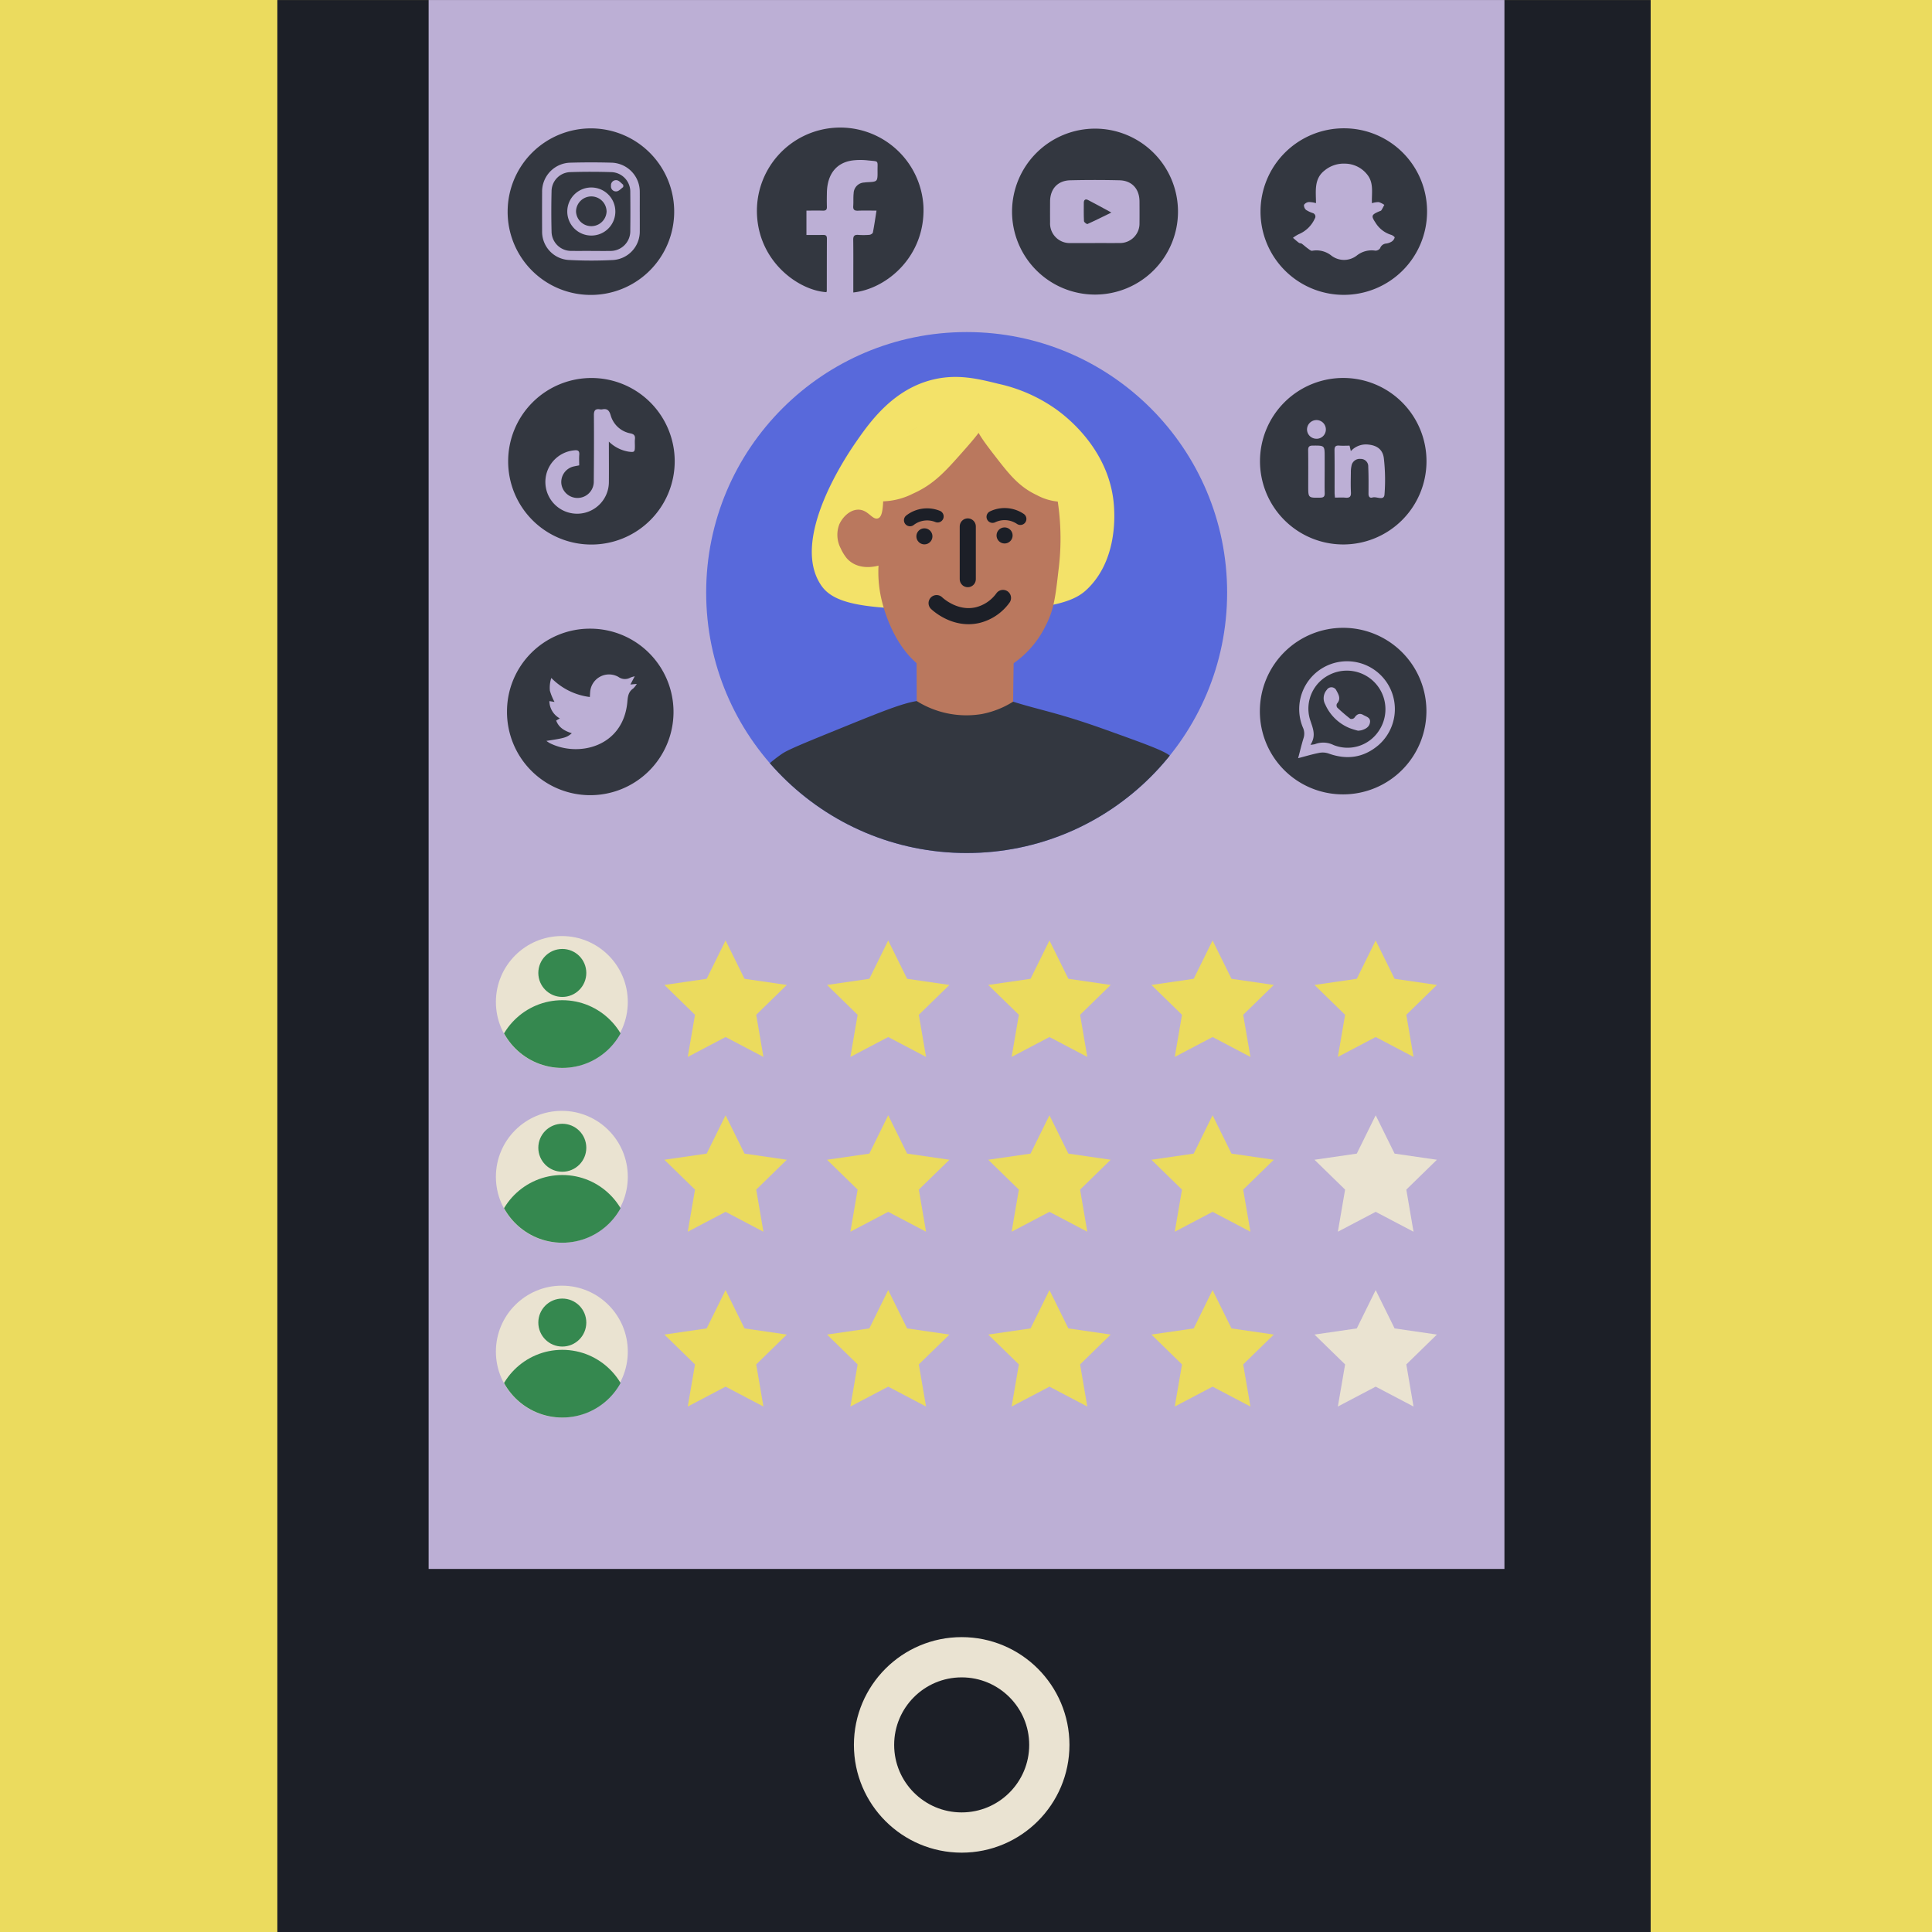 <svg xmlns="http://www.w3.org/2000/svg" xmlns:xlink="http://www.w3.org/1999/xlink" width="480" height="480" viewBox="0 0 480 480">
  <defs>
    <clipPath id="clip-path">
      <circle id="Ellipse_46" data-name="Ellipse 46" cx="64.716" cy="64.716" r="64.716" fill="none"/>
    </clipPath>
    <clipPath id="clip-path-2">
      <circle id="Ellipse_49" data-name="Ellipse 49" cx="16.499" cy="16.499" r="16.499" fill="none"/>
    </clipPath>
    <clipPath id="clip-digital-footprint-esafety-tmb">
      <rect width="480" height="480"/>
    </clipPath>
  </defs>
  <g id="digital-footprint-esafety-tmb" clip-path="url(#clip-digital-footprint-esafety-tmb)">
    <rect width="480" height="480" fill="#ebdb5e"/>
    <g id="Managing_your_digital_footprint_0" data-name="Managing your digital footprint_0" transform="translate(-117.19 14.02)">
      <rect id="b" width="746.365" height="507.203" transform="translate(-15.81 -14.02)" fill="#ebdb5e"/>
      <g id="Group_22933" data-name="Group 22933" transform="translate(186.097 -14.011)">
        <rect id="Rectangle_17066" data-name="Rectangle 17066" width="341.192" height="507.093" fill="#1c1f27"/>
        <rect id="Rectangle_17067" data-name="Rectangle 17067" width="267.282" height="389.789" transform="translate(37.584)" fill="#bcafd5"/>
        <circle id="Ellipse_42" data-name="Ellipse 42" cx="21.775" cy="21.775" r="21.775" transform="translate(148.245 411.729)" fill="#1c1f27" stroke="#eae3d2" stroke-miterlimit="10" stroke-width="10"/>
      </g>
      <g id="Group_22939" data-name="Group 22939" transform="translate(243.152 17.667)">
        <g id="Group_22934" data-name="Group 22934" transform="translate(125.478 0.273)">
          <path id="Path_158692" data-name="Path 158692" d="M845.664,55.89A20.614,20.614,0,1,1,825.11,76.435,20.636,20.636,0,0,1,845.664,55.89Zm.059,28.417c2.021,0,4.041.023,6.067,0a4.837,4.837,0,0,0,4.988-4.983c.023-1.778.009-3.557,0-5.335-.014-3.113-1.87-5.189-4.965-5.267q-6.124-.151-12.252,0c-3.1.073-4.979,2.14-5,5.244-.009,1.737-.014,3.474,0,5.216a4.872,4.872,0,0,0,5.088,5.134c2.021.018,4.041,0,6.067,0Z" transform="translate(-825.11 -55.89)" fill="#333740"/>
          <path id="Path_158693" data-name="Path 158693" d="M870.942,97.626c-2.181,1.065-4.037,2-5.934,2.848-.165.073-.85-.439-.864-.7-.087-1.527-.046-3.063-.046-4.595,0-.741.443-.978,1.033-.677,1.852.951,3.671,1.966,5.811,3.122Z" transform="translate(-846.269 -76.779)" fill="#333740"/>
        </g>
        <g id="Group_22938" data-name="Group 22938">
          <path id="Path_158694" data-name="Path 158694" d="M1001.224,212.2a20.683,20.683,0,1,1-20.586-20.819,20.677,20.677,0,0,1,20.586,20.819Zm-19.119-4c-.873,0-1.719.055-2.56-.014-.91-.073-1.184.265-1.175,1.17.046,3.516.018,7.036.023,10.551,0,.352.05.709.087,1.2.919,0,1.769-.064,2.6.014,1.056.1,1.431-.261,1.371-1.349-.087-1.655-.036-3.314-.018-4.974a6.9,6.9,0,0,1,.155-1.564,2.069,2.069,0,0,1,2.281-1.737,1.838,1.838,0,0,1,1.883,1.97c.1,2.222.078,4.444.064,6.67,0,.75.315,1.138,1,.937,1.015-.3,2.812.887,2.972-.69a47.5,47.5,0,0,0-.133-8.828c-.206-2.332-1.646-3.433-3.987-3.634a5.06,5.06,0,0,0-4.238,1.637c-.123-.521-.21-.9-.32-1.367Zm-6.181,6.469v-3.644c0-2.885,0-2.853-2.912-2.844-.9,0-1.2.261-1.189,1.175.046,2.953.018,5.911.018,8.864,0,2.976,0,2.949,2.967,2.9.827-.014,1.152-.256,1.129-1.116-.05-1.778-.014-3.561-.014-5.344Zm-2.089-8.183a2.3,2.3,0,0,0,2.386-2.226A2.327,2.327,0,0,0,974,201.844a2.358,2.358,0,0,0-2.46,2.3A2.328,2.328,0,0,0,973.835,206.48Z" transform="translate(-772.778 -129.165)" fill="#333740"/>
          <g id="Group_22935" data-name="Group 22935" transform="translate(187.05 124.303)">
            <path id="Path_158695" data-name="Path 158695" d="M959.79,347.813a20.689,20.689,0,1,1,20.673,20.746,20.62,20.62,0,0,1-20.673-20.746Zm9.5,11.758c1.925-.5,3.538-.992,5.193-1.312a4.487,4.487,0,0,1,2.309.123c4.581,1.673,8.782,1.1,12.5-2.085a11.884,11.884,0,1,0-18.831-4.389,3.62,3.62,0,0,1,.178,2.674c-.48,1.541-.846,3.113-1.344,4.988Z" transform="translate(-959.79 -327.19)" fill="#333740"/>
            <path id="Path_158696" data-name="Path 158696" d="M986.635,368.841c1.609-2.464.411-4.462-.206-6.611a9.375,9.375,0,0,1,4.86-10.753A9.588,9.588,0,0,1,1003.6,365.4a9.292,9.292,0,0,1-11.26,3.484,5.729,5.729,0,0,0-4.613-.192,7.421,7.421,0,0,1-1.1.151Zm11.8-3.5a6.689,6.689,0,0,0,.823-.1c1.056-.306,2.021-.8,2.176-2.007.151-1.166-.942-1.381-1.673-1.806-.978-.571-1.646-.133-2.231.722a1.033,1.033,0,0,1-.983.238c-1.138-.878-2.226-1.82-3.273-2.807a.984.984,0,0,1-.059-.965c1.033-1.143.457-2.2-.119-3.232a1.355,1.355,0,0,0-2.391-.21,3.189,3.189,0,0,0-.4,3.639,11.278,11.278,0,0,0,6.135,5.911,20.763,20.763,0,0,0,2,.613Z" transform="translate(-974.067 -339.788)" fill="#333740"/>
          </g>
          <path id="Path_158697" data-name="Path 158697" d="M551.27,212.029a20.689,20.689,0,1,1,20.573,20.733,20.654,20.654,0,0,1-20.573-20.733Zm25.021-4.841a9.11,9.11,0,0,0,4.915,2.5c1.44.178,1.541.091,1.55-1.321,0-.608-.046-1.221.014-1.82.082-.837-.21-1.2-1.07-1.394a6.3,6.3,0,0,1-4.96-4.508c-.361-1.216-.859-1.7-2.066-1.477a1.782,1.782,0,0,1-.6,0c-1.166-.178-1.513.3-1.5,1.472.041,5.545.014,11.091-.032,16.632a4.044,4.044,0,0,1-8.046.439,3.97,3.97,0,0,1,3.182-4.375c.384-.087.773-.151,1.243-.247,0-.905-.055-1.756.014-2.592.082-1-.293-1.257-1.266-1.138a7.89,7.89,0,1,0,8.627,7.85c.027-2.912,0-5.829,0-8.741Z" transform="translate(-550.982 -129.16)" fill="#333740"/>
          <path id="Path_158698" data-name="Path 158698" d="M571.345,327.63A20.685,20.685,0,1,1,550.64,348.2,20.578,20.578,0,0,1,571.345,327.63Zm-10.913,27.883a8.814,8.814,0,0,0,.773.521c7.077,3.616,18.36,1.056,19.343-10.282.114-1.294.261-2.455,1.44-3.25a5.365,5.365,0,0,0,.9-1.148l-1.591.151c.352-.667.654-1.239,1.083-2.048a7.5,7.5,0,0,0-1.065.32,2.759,2.759,0,0,1-3-.165,4.708,4.708,0,0,0-7.013,3.721c-.032.384-.046.773-.078,1.276a16.118,16.118,0,0,1-9.573-4.732,7.657,7.657,0,0,0-.352,3.164,13.678,13.678,0,0,0,1.147,2.793l-1.28-.215a5.018,5.018,0,0,0,2.6,4.307l-.91.53c.686,1.838,2.176,2.6,3.886,3.154-1.276,1.07-1.728,1.2-6.3,1.9Z" transform="translate(-550.64 -203.126)" fill="#333740"/>
          <g id="Group_22937" data-name="Group 22937" transform="translate(0.16)">
            <path id="Path_158699" data-name="Path 158699" d="M1001.518,76.452A20.689,20.689,0,1,1,980.845,55.71a20.621,20.621,0,0,1,20.673,20.742Zm-13.7-2.14c-.091-2.432.462-4.777-.933-6.793a7.11,7.11,0,0,0-5.806-3.031,7.422,7.422,0,0,0-4.965,1.655c-2.743,2.089-2.2,5.143-2.194,8.16a6.764,6.764,0,0,0-1.756-.274,1.664,1.664,0,0,0-1.221.695,1.527,1.527,0,0,0,.53,1.271,7.439,7.439,0,0,0,1.632.768.9.9,0,0,1,.517,1.376,7.579,7.579,0,0,1-3.991,3.881,8.585,8.585,0,0,0-1.431.9c.494.416.969.855,1.49,1.239.183.133.5.078.686.21.517.366.974.809,1.49,1.175.347.247.8.658,1.12.59a5.928,5.928,0,0,1,4.777,1.216,5.162,5.162,0,0,0,6.345-.069,5.916,5.916,0,0,1,4.553-1.175,1.408,1.408,0,0,0,1.2-.617,1.728,1.728,0,0,1,1.536-1.152,3.431,3.431,0,0,0,1.353-.5,1.759,1.759,0,0,0,.718-.992c.032-.165-.512-.558-.855-.663a6.923,6.923,0,0,1-3.863-2.962c-1.166-1.756-1.083-2.025.869-2.871.188-.082.439-.123.535-.265.283-.425.5-.9.745-1.349a5.059,5.059,0,0,0-1.4-.695,5.7,5.7,0,0,0-1.687.279Z" transform="translate(-773.09 -55.519)" fill="#333740"/>
            <path id="Path_158700" data-name="Path 158700" d="M710.407,96.271V92.93c0-3.237.027-6.478-.018-9.715-.014-.942.265-1.326,1.239-1.253a17.747,17.747,0,0,0,2.789-.014c.311-.027.8-.325.855-.567.343-1.737.59-3.493.9-5.449-1.623,0-3.109-.046-4.59.018-.9.037-1.257-.247-1.189-1.166.078-1.047-.018-2.108.1-3.15a2.752,2.752,0,0,1,2.652-2.684c.238-.037.48-.059.722-.073,2.569-.128,2.588-.128,2.565-2.789-.023-2.7.421-2.341-2.331-2.624a16.375,16.375,0,0,0-3.872,0c-4.032.535-6.291,3.42-6.382,7.991-.023,1.175-.037,2.35,0,3.52.027.754-.279.987-1,.965-1.326-.041-2.656-.009-4.083-.009V81.98c1.4,0,2.761.018,4.128-.009.645-.014.96.174.956.891-.023,4.329-.018,8.663-.027,12.993a1.291,1.291,0,0,1-.1.338c-6.67-.4-16.586-7.242-17.231-19.064a20.7,20.7,0,1,1,41.342-2.258c.512,12.293-8.988,20.49-17.432,21.4Z" transform="translate(-624.529 -55.292)" fill="#333740"/>
            <g id="Group_22936" data-name="Group 22936" transform="translate(0 0.186)">
              <path id="Path_158701" data-name="Path 158701" d="M550.99,76.291A20.689,20.689,0,1,1,571.608,97.1,20.64,20.64,0,0,1,550.99,76.291Zm32.825.082c0-1.618.014-3.237,0-4.855a7.214,7.214,0,0,0-7-7.274q-5.1-.144-10.195,0a7.177,7.177,0,0,0-7.068,7.315q-.027,4.855,0,9.71a7.037,7.037,0,0,0,6.565,7.146,105.879,105.879,0,0,0,11.041.014,7.09,7.09,0,0,0,6.661-7.2c.014-1.618,0-3.237,0-4.855Z" transform="translate(-550.99 -55.7)" fill="#333740"/>
              <path id="Path_158702" data-name="Path 158702" d="M584.59,98.995c-1.618,0-3.241.027-4.86,0a4.851,4.851,0,0,1-4.942-4.814q-.124-4.979,0-9.957a4.785,4.785,0,0,1,4.7-4.8c3.356-.11,6.72-.105,10.081,0a4.853,4.853,0,0,1,4.777,4.983q.055,4.793,0,9.6a4.912,4.912,0,0,1-5.02,5c-1.577.027-3.159,0-4.736,0Zm6.044-9.719a5.971,5.971,0,1,0-5.993,5.907A5.951,5.951,0,0,0,590.634,89.276Zm1.966-6.144v-.562c-.512-.393-.987-1.029-1.559-1.129a1.259,1.259,0,0,0-1.486,1.367,1.241,1.241,0,0,0,1.454,1.39C591.585,84.1,592.074,83.5,592.6,83.131Z" transform="translate(-563.876 -68.534)" fill="#333740"/>
              <path id="Path_158703" data-name="Path 158703" d="M595.753,96.393a3.8,3.8,0,0,1-7.594.05,3.795,3.795,0,0,1,7.589-.05Z" transform="translate(-571.167 -75.752)" fill="#333740"/>
            </g>
          </g>
        </g>
      </g>
      <g id="Group_22942" data-name="Group 22942" transform="translate(292.636 68.48)">
        <circle id="Ellipse_43" data-name="Ellipse 43" cx="64.716" cy="64.716" r="64.716" fill="#5869db"/>
        <g id="Group_22941" data-name="Group 22941" clip-path="url(#clip-path)">
          <g id="Group_22940" data-name="Group 22940" transform="translate(1.717 11.15)">
            <path id="Path_158704" data-name="Path 158704" d="M784.827,243.436c-2.533,2.469-7.237,5.669-29.967,5.349-21.478-.306-32.212-.457-36.139-6.025-8.183-11.612,6.743-33.154,8.572-35.8,3.429-4.947,9.3-13.267,19.457-15.557,5.929-1.335,10.954-.091,15.859,1.125a39.289,39.289,0,0,1,14.771,6.62c2.107,1.586,13.326,10.012,14.012,24.362.11,2.286.617,12.92-6.565,19.923Z" transform="translate(-691.759 -190.83)" fill="#f3e269"/>
            <path id="Path_158705" data-name="Path 158705" d="M662.807,425.279v-.091c-.2-4.192-.763-16.856,2.322-26.388.914-2.816,4.855-13.061,14.652-19.759,1.545-1.056,5.989-2.857,14.876-6.469,9.893-4.018,14.917-6.039,18.593-6.629,0,0,1.961-.315,16.508-.837h0a21.438,21.438,0,0,1,7.424,1c6.771,2.135,11.164,2.72,22.959,6.954,9.431,3.383,14.149,5.079,15.854,6.359,7.717,5.788,10.337,14.218,12.773,21.341a60.682,60.682,0,0,1,3.072,23.928c-3.424.1-129.026.594-129.026.594Z" transform="translate(-662.636 -285.423)" fill="#333740"/>
            <path id="Path_158706" data-name="Path 158706" d="M772.985,339.929h0l.059.027c.037.009.069,3.287.082,12.124a23.273,23.273,0,0,0,16.165,3.232,22.568,22.568,0,0,0,7.8-3.081s.018-3.356.069-6.341c.023-1.495.055-3.671.069-6.341l-24.253.375Z" transform="translate(-722.534 -271.56)" fill="#ba785e"/>
            <path id="Path_158707" data-name="Path 158707" d="M781.923,264.144a24.418,24.418,0,0,1-11.982,11.639c-1.769.75-7.223,3.058-13.445,1.321-12.037-3.369-15.246-18.639-15.621-20.6a30,30,0,0,1-.494-7.251c-.859.229-4.1.987-6.725-.8a6.349,6.349,0,0,1-1.207-1.079,11.655,11.655,0,0,1-1.495-2.473,7.263,7.263,0,0,1-.343-5.833c.695-1.632,2.428-3.589,4.549-3.712,2.542-.146,3.552,2.473,4.956,2.19,2.8-.567-.155-11.123,4.3-17.775,5.678-8.48,23.233-10.556,32.916-3.045a19.274,19.274,0,0,1,4.416,4.892,53.538,53.538,0,0,1,2.1,6.3,61.809,61.809,0,0,1,1.248,22.47c-.754,6.537-1.115,9.806-3.168,13.747Z" transform="translate(-699.279 -202.376)" fill="#ba785e"/>
            <circle id="Ellipse_44" data-name="Ellipse 44" cx="1.998" cy="1.998" r="1.998" transform="translate(50.505 37.606)" fill="#1c1f27"/>
            <circle id="Ellipse_45" data-name="Ellipse 45" cx="1.998" cy="1.998" r="1.998" transform="translate(70.424 37.382)" fill="#1c1f27"/>
            <path id="Path_158708" data-name="Path 158708" d="M769.65,266.977a6.947,6.947,0,0,1,6.862-.942" transform="translate(-720.727 -231.378)" fill="none" stroke="#1c1f27" stroke-linecap="round" stroke-linejoin="round" stroke-width="3"/>
            <path id="Path_158709" data-name="Path 158709" d="M821.428,266.566a6.953,6.953,0,0,0-6.908-.517" transform="translate(-745.084 -231.292)" fill="none" stroke="#1c1f27" stroke-linecap="round" stroke-linejoin="round" stroke-width="3"/>
            <line id="Line_1" data-name="Line 1" y2="13.098" transform="translate(63.278 37.14)" fill="none" stroke="#1c1f27" stroke-linecap="round" stroke-linejoin="round" stroke-width="4"/>
            <path id="Path_158710" data-name="Path 158710" d="M784.11,312.219c.338.32,4.64,4.3,10.241,2.967a11.023,11.023,0,0,0,6.25-4.256" transform="translate(-728.576 -256.025)" fill="none" stroke="#1c1f27" stroke-linecap="round" stroke-linejoin="round" stroke-width="4"/>
            <path id="Path_158711" data-name="Path 158711" d="M734.156,222.775a4.26,4.26,0,0,1,1.34-3.648c1.55-1.5,29.757-19.215,30.324-19.009.315.114,2.944,1.106,3.758,3.1,1.184,2.9-2.03,6.62-6.364,11.511-4.169,4.709-7.027,7.859-12.092,10.117a17.613,17.613,0,0,1-10.437,1.778c-1.088-.192-5.93-1.038-6.524-3.849Z" transform="translate(-701.426 -195.871)" fill="#f3e269"/>
            <path id="Path_158712" data-name="Path 158712" d="M835.012,224.005a4.2,4.2,0,0,0-1.038-3.561c-1.312-1.436-25.588-18.026-26.1-17.807a6.922,6.922,0,0,0-3.465,3.182c-1.175,2.908,1.522,6.473,5.161,11.169,3.5,4.517,5.9,7.539,10.3,9.605a13.68,13.68,0,0,0,9.185,1.422c.974-.224,5.3-1.216,5.948-4.014Z" transform="translate(-739.444 -197.239)" fill="#f3e269"/>
          </g>
        </g>
      </g>
      <g id="Group_22953" data-name="Group 22953" transform="translate(240.395 218.303)">
        <g id="Group_22946" data-name="Group 22946">
          <path id="Path_158713" data-name="Path 158713" d="M651.37,497.08l4.7,9.523,10.51,1.527-7.6,7.415,1.792,10.465-9.4-4.942-9.4,4.942,1.8-10.465-7.607-7.415,10.51-1.527Z" transform="translate(-594.306 -495.745)" fill="#ebdb5e"/>
          <path id="Path_158714" data-name="Path 158714" d="M739.75,497.08l4.7,9.523,10.51,1.527-7.607,7.415,1.8,10.465-9.4-4.942-9.4,4.942,1.8-10.465-7.6-7.415,10.51-1.527Z" transform="translate(-642.282 -495.745)" fill="#ebdb5e"/>
          <path id="Path_158715" data-name="Path 158715" d="M827.38,497.08l4.7,9.523,10.51,1.527-7.6,7.415,1.792,10.465-9.4-4.942-9.4,4.942,1.8-10.465-7.607-7.415,10.51-1.527Z" transform="translate(-689.851 -495.745)" fill="#ebdb5e"/>
          <path id="Path_158716" data-name="Path 158716" d="M916.03,497.08l4.7,9.523,10.51,1.527-7.607,7.415,1.8,10.465-9.4-4.942-9.4,4.942,1.8-10.465-7.6-7.415,10.51-1.527Z" transform="translate(-737.973 -495.745)" fill="#ebdb5e"/>
          <path id="Path_158717" data-name="Path 158717" d="M1004.67,497.08l4.7,9.523,10.51,1.527-7.6,7.415,1.792,10.465-9.4-4.942-9.4,4.942,1.8-10.465-7.607-7.415,10.51-1.527Z" transform="translate(-786.09 -495.745)" fill="#ebdb5e"/>
          <g id="Group_22945" data-name="Group 22945">
            <circle id="Ellipse_47" data-name="Ellipse 47" cx="16.385" cy="16.385" r="16.385" transform="translate(0 0.233)" fill="#eae3d1"/>
            <g id="Group_22944" data-name="Group 22944">
              <g id="Group_22943" data-name="Group 22943" clip-path="url(#clip-path-2)">
                <circle id="Ellipse_48" data-name="Ellipse 48" cx="16.828" cy="16.828" r="16.828" transform="translate(-0.329 16.175)" fill="#35884f"/>
              </g>
              <circle id="Ellipse_50" data-name="Ellipse 50" cx="5.961" cy="5.961" r="5.961" transform="translate(10.538 3.442)" fill="#35884f"/>
            </g>
          </g>
        </g>
        <path id="Path_158718" data-name="Path 158718" d="M651.37,592.08l4.7,9.523,10.51,1.527-7.6,7.415,1.792,10.465-9.4-4.942-9.4,4.942,1.8-10.465-7.607-7.415,10.51-1.527Z" transform="translate(-594.306 -547.314)" fill="#ebdb5e"/>
        <path id="Path_158719" data-name="Path 158719" d="M739.75,592.08l4.7,9.523,10.51,1.527-7.607,7.415,1.8,10.465-9.4-4.942-9.4,4.942,1.8-10.465-7.6-7.415,10.51-1.527Z" transform="translate(-642.282 -547.314)" fill="#ebdb5e"/>
        <path id="Path_158720" data-name="Path 158720" d="M827.38,592.08l4.7,9.523,10.51,1.527-7.6,7.415,1.792,10.465-9.4-4.942-9.4,4.942,1.8-10.465-7.607-7.415,10.51-1.527Z" transform="translate(-689.851 -547.314)" fill="#ebdb5e"/>
        <path id="Path_158721" data-name="Path 158721" d="M916.03,592.08l4.7,9.523,10.51,1.527-7.607,7.415,1.8,10.465-9.4-4.942-9.4,4.942,1.8-10.465-7.6-7.415,10.51-1.527Z" transform="translate(-737.973 -547.314)" fill="#ebdb5e"/>
        <path id="Path_158722" data-name="Path 158722" d="M1004.67,592.08l4.7,9.523,10.51,1.527-7.6,7.415,1.792,10.465-9.4-4.942-9.4,4.942,1.8-10.465-7.607-7.415,10.51-1.527Z" transform="translate(-786.09 -547.314)" fill="#eae3d1"/>
        <g id="Group_22949" data-name="Group 22949" transform="translate(0 43.431)">
          <circle id="Ellipse_51" data-name="Ellipse 51" cx="16.385" cy="16.385" r="16.385" transform="translate(0 0.233)" fill="#eae3d1"/>
          <g id="Group_22948" data-name="Group 22948">
            <g id="Group_22947" data-name="Group 22947" clip-path="url(#clip-path-2)">
              <circle id="Ellipse_52" data-name="Ellipse 52" cx="16.828" cy="16.828" r="16.828" transform="translate(-0.329 16.175)" fill="#35884f"/>
            </g>
            <circle id="Ellipse_54" data-name="Ellipse 54" cx="5.961" cy="5.961" r="5.961" transform="translate(10.538 3.442)" fill="#35884f"/>
          </g>
        </g>
        <path id="Path_158723" data-name="Path 158723" d="M651.37,687.08l4.7,9.523,10.51,1.527-7.6,7.415,1.792,10.465-9.4-4.942-9.4,4.942,1.8-10.465-7.607-7.415,10.51-1.527Z" transform="translate(-594.306 -598.884)" fill="#ebdb5e"/>
        <path id="Path_158724" data-name="Path 158724" d="M739.75,687.08l4.7,9.523,10.51,1.527-7.607,7.415,1.8,10.465-9.4-4.942-9.4,4.942,1.8-10.465-7.6-7.415,10.51-1.527Z" transform="translate(-642.282 -598.884)" fill="#ebdb5e"/>
        <path id="Path_158725" data-name="Path 158725" d="M827.38,687.08l4.7,9.523,10.51,1.527-7.6,7.415,1.792,10.465-9.4-4.942-9.4,4.942,1.8-10.465-7.607-7.415,10.51-1.527Z" transform="translate(-689.851 -598.884)" fill="#ebdb5e"/>
        <path id="Path_158726" data-name="Path 158726" d="M916.03,687.08l4.7,9.523,10.51,1.527-7.607,7.415,1.8,10.465-9.4-4.942-9.4,4.942,1.8-10.465-7.6-7.415,10.51-1.527Z" transform="translate(-737.973 -598.884)" fill="#ebdb5e"/>
        <path id="Path_158727" data-name="Path 158727" d="M1004.67,687.08l4.7,9.523,10.51,1.527-7.6,7.415,1.792,10.465-9.4-4.942-9.4,4.942,1.8-10.465-7.607-7.415,10.51-1.527Z" transform="translate(-786.09 -598.884)" fill="#eae3d1"/>
        <g id="Group_22952" data-name="Group 22952" transform="translate(0 86.862)">
          <circle id="Ellipse_55" data-name="Ellipse 55" cx="16.385" cy="16.385" r="16.385" transform="translate(0 0.233)" fill="#eae3d1"/>
          <g id="Group_22951" data-name="Group 22951">
            <g id="Group_22950" data-name="Group 22950" clip-path="url(#clip-path-2)">
              <circle id="Ellipse_56" data-name="Ellipse 56" cx="16.828" cy="16.828" r="16.828" transform="translate(-0.329 16.175)" fill="#35884f"/>
            </g>
            <circle id="Ellipse_58" data-name="Ellipse 58" cx="5.961" cy="5.961" r="5.961" transform="translate(10.538 3.442)" fill="#35884f"/>
          </g>
        </g>
      </g>
    </g>
  </g>
</svg>
